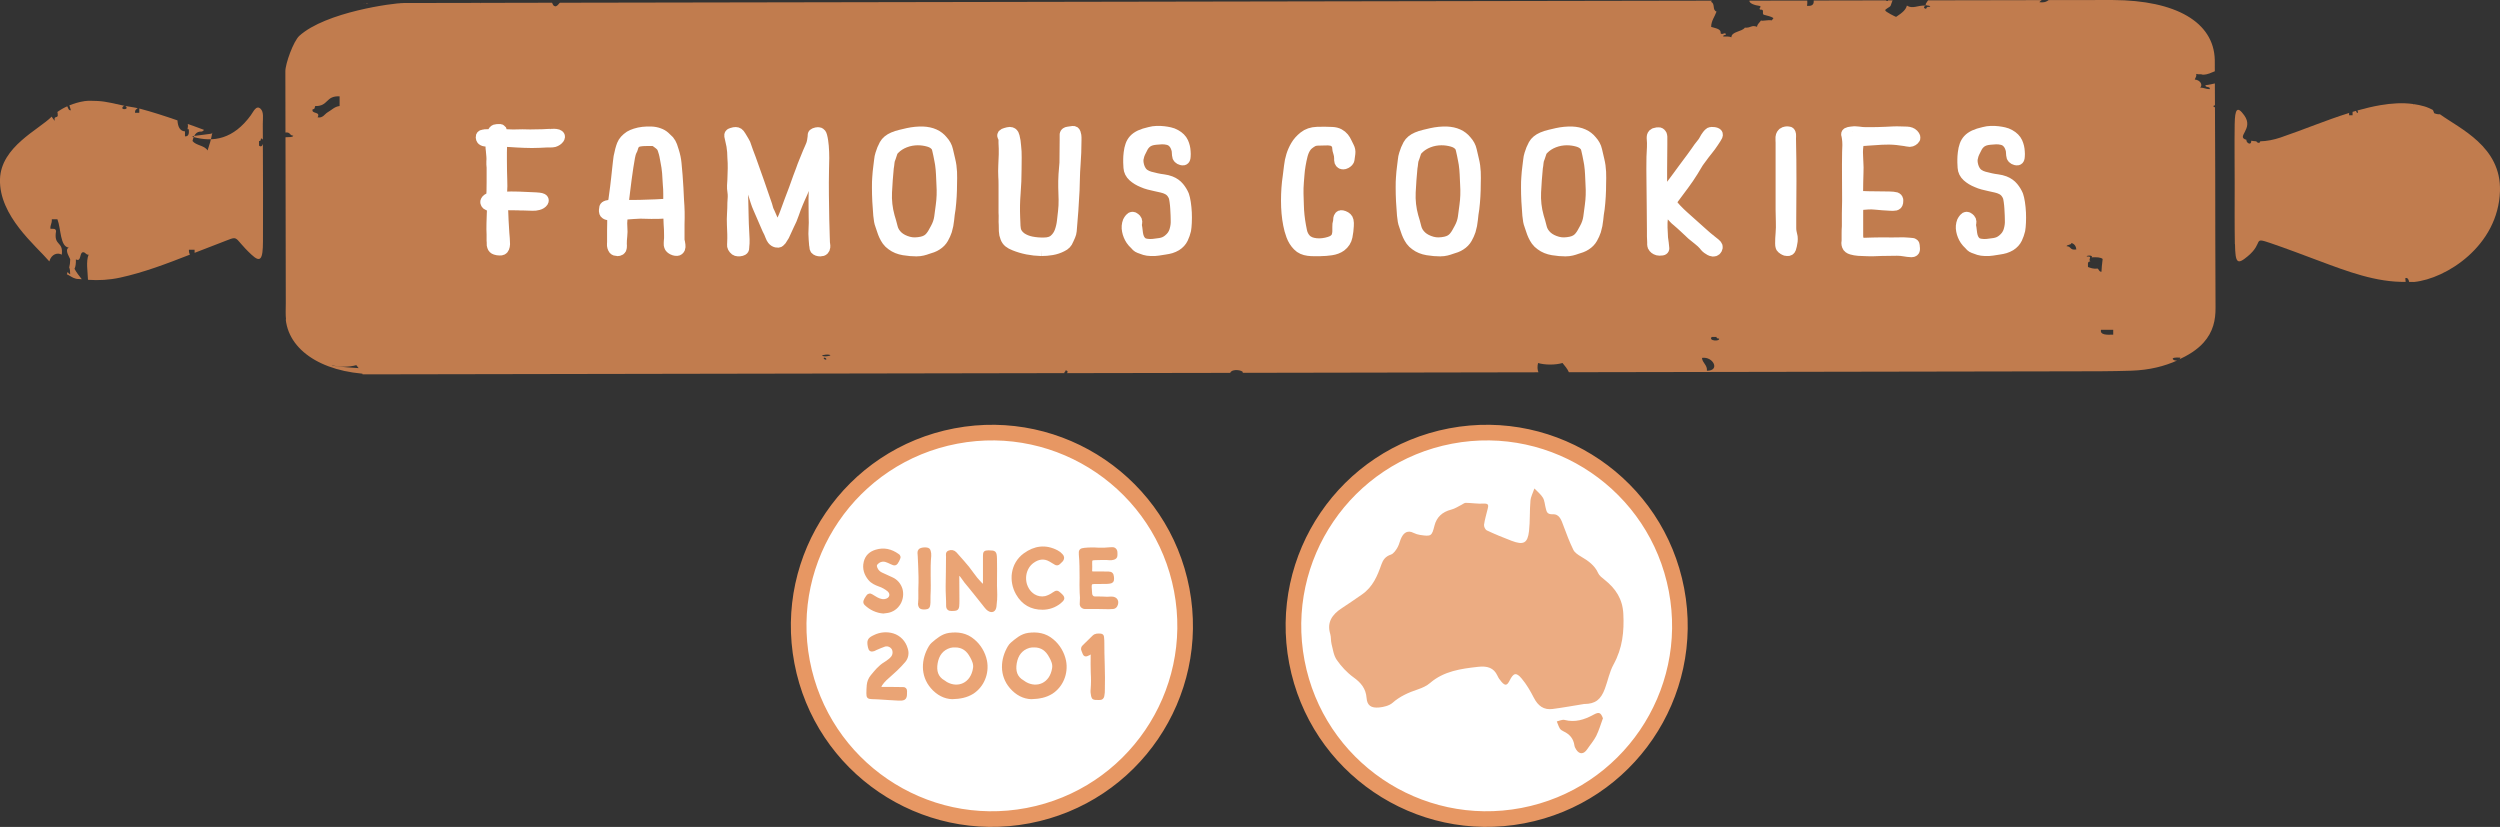 <?xml version="1.0" encoding="UTF-8"?><svg id="Layer_1" xmlns="http://www.w3.org/2000/svg" viewBox="0 0 701.04 231.88"><rect x="0" y="0" width="701.04" height="231.88" fill="#333333" stroke="none"/><defs><style>.cls-1{fill:#e58e55;}.cls-1,.cls-2,.cls-3{opacity:.8;}.cls-2{fill:#e79763;}.cls-4{stroke:#e79763;stroke-width:4.38px;}.cls-4,.cls-5,.cls-6{stroke-miterlimit:1;}.cls-4,.cls-6{fill:#fff;}.cls-5{fill:#e58d53;stroke:#e58d53;stroke-width:.78px;}.cls-6{stroke:#fff;stroke-width:3.51px;}</style></defs><path class="cls-1" d="M13.84,73.3c.54-2.07,2.37-2.58,3.48-1.88.5-3.93-2.34-2.28-1.6-6.62-.12-.9-.99-.55-1.59-.66-.05-1.19.48-1.4.39-2.65.53,0,1.06,0,1.58,0,1.05,2.67.71,7.67,3.19,7.94-1.34.63.4,3,.4,3.31,0,.81-.1,1.56-.28,2.27.24.43.24,1.2.28,1.93-.3-.15-.54-.37-.72-.67-.08.21-.13.44-.23.63.87.39,1.53,1,2.54,1.25.54.14,1.1.06,1.65.15-.7-.94-1.45-1.8-2.04-2.92.31-.59.42-1.5.39-2.65,1.57.85.96-1.93,1.98-1.99.71-.09.84.81,1.59.66-.79,1.94-.24,4.85-.18,7.06,2.99.22,6,.04,9.01-.61,6.62-1.44,13.1-3.91,19.58-6.45-.19-.35-.32-.76-.28-1.37.53,0,1.06,0,1.59,0,0,.29,0,.58,0,.87,2.31-.91,4.61-1.81,6.93-2.68,6.2-2.32,3.28-2.16,9.01,3.18,2.5,2.33,3.21,1.47,3.23-3.7.05-9.11.01-18.22-.03-27.33-.15.54-.5.92-1.07.47,0-.44,0-.88,0-1.32.45.12.5-.26.53-.66.27-.07.44.11.54.38,0-1.49-.01-2.97-.02-4.46,0-1.49.35-3.41-.65-4.3-1.22-1.08-1.96.84-2.74,1.89-4.83,6.59-10.39,7.68-16.29,5.99-1.12-.32,6.62-.73,5.51-1.12-.3,1.82-.79,3.41-1.31,4.95-.93-1.48-3.17-1.32-4.23-2.64.35-1.54.94-2.78,2.64-2.66.26-.08.43-.26.59-.47-.99-.37-1.98-.74-2.97-1.1-.53-.2-1.07-.36-1.6-.56.1.43.08.92-.06,1.48.11,0,.23,0,.34,0,.18,1.33-.1,2.08-1.05,1.99,0-.46,0-.93,0-1.39-1.38-.07-1.99-1.24-2.11-3.08-3.56-1.23-7.12-2.39-10.7-3.33,0,.4,0,.8,0,1.2-.4,0-.79,0-1.19,0-.05-.93.42-1,.76-1.28-1.15-.3-2.32-.39-3.48-.63,1.16.92-.79,1.16-.85.59-.04-.34.37-.63.64-.63-2.52-.51-5.01-1.24-7.57-1.36-1.2,0-2.41-.15-3.61.03-1.58.24-2.98.67-4.3,1.19.13.43.27.87.42,1.39-.66.08-.76-.63-1.02-1.12-1,.44-1.93.98-2.78,1.6.07.17.12.35.1.64.26,1.34-1.29.17-.79,1.85-.34-.31-.63-.72-.9-1.19C10.85,36.39.27,41.14,0,50.24c-.3,10.32,10.04,18.61,13.83,23.06Z"/><path class="cls-1" d="M626.73,68.46c.09,5.37.63,5.86,3.57,3.4,4.64-3.87,1.17-5.47,6.39-3.69,4.54,1.55,9.05,3.27,13.57,4.96,8.03,3,16.06,6.06,24.33,5.91-.03-.36-.11-.62-.09-1.08.64-.13.92.37,1.06,1.09.47-.02.92.06,1.39.02,9.02-.9,23.59-10.13,24.08-25.47.41-12.52-11.33-17.55-16.83-21.56-.56.09-1.39-.17-1.66-.33.09.05-.26-.75-.26-.75-.04-.04-.12-.13-.17-.19-.73-.35-1.46-.7-2.28-.94-.99-.29-1.97-.49-2.96-.63,0,.04,0,.09,0,.12-.08-.02-.12-.1-.17-.15-3.04-.42-6.06-.2-9.13.31-2.18.37-4.34.89-6.5,1.49.11.21.18.5.11.61-.19.29-.45-.17-.51-.5-.32.09-.64.19-.97.29,0,.32,0,.64,0,.96-.33,0-.65,0-.98,0v-.65c-6.44,2-12.8,4.7-19.22,6.88-1.95.66-3.85,1.02-5.7,1.07-.07.78-1.06.3-1.06,0-.49-.02-.97-.09-1.45-.17,0,1.6-1.55.46-1.35-.25-3.09-.86,2.18-2.99-.61-6.86-1.93-2.68-2.63-1.93-2.69,2.52-.08,5.59,0,11.19,0,16.79,0,5.6-.05,11.2.05,16.79Z"/><path class="cls-1" d="M80.13,89.59c1.02,9.49,11.91,15.68,26.63,15.35,5.11-.11,10.23.01,15.34,0,21.33-.04-29.29-1.5-29.05-2.54,1.99.58,4.87.58,6.86-.01.67.82,1.36,1.62,1.79,2.59,65.6-.12,131.21-.23,196.81-.35-.3-.17.35-.38.29-.79.68.09.71.58.36.79,1.56,0,3.12,0,4.69,0,13.71-.02,27.42-.05,41.13-.07.3-1,2.55-.96,3.44-.35.07.14.07.24.08.34,27.63-.05,55.27-.1,82.9-.15-.29-.7-.35-1.55-.11-2.6,1.99.58,4.87.58,6.86-.01.67.82,1.36,1.62,1.79,2.59,46.96-.08,93.92-.17,140.88-.25,5.63-.01,11.26.01,16.87-.18,5.08-.17,9.24-1.25,12.82-2.85-1.14.16-2.48-1.07.91-.81-.1.42-.4.57-.7.67,2.79-1.28,5.32-2.79,7.19-4.88,2.71-3.02,3.38-6.35,3.36-9.76-.07-12.82-.07-25.64-.09-38.46-.01-5.92-.07-11.84-.07-17.76-.53-.16-.66-.42,0-.59,0-2.04,0-4.08-.03-6.11-.83.18-1.62.39-2.6.48-.28.77,1.54.28,1.14,1.13-1.07-.03-1.58-.41-2.65-.45.82-.77-.04-2.15-1.52-2.25.12-.53.6-.85.38-1.58,1.19.25,1-.07,1.89.22,1.59-.04,2.3-.6,3.35-.96-.02-1.08.02-2.16-.01-3.24-.29-10.56-10.92-16.66-28.53-16.74-1.54,0-3.07,0-4.6,0-4.49,0-8.98.02-13.47.02-.5.41-1.11.76-2.61.58.19-.22.46-.38.68-.57-10.63.02-21.26.04-31.88.06-.19.35-.48.65-.63,1.03-.14.38.3.42.76.45.97.21.28.43-.27.35-.15.14-.41.3-.37.55-.9-.1-.73-.77-.07-.86,0,0-.04-.02-.04-.05-2.35-.15-3.62,1.05-5.31,0-.3,1.16-1.18,1.95-3.03,3.17-.27-.08-2.93-1.4-3.03-1.8-.12-.43,1.32-.88,1.51-1.36.3-.73.35-1.13.56-1.47-.45,0-.91,0-1.36,0,0,0,.09.1.05.12-.21.13-.45.02-.62-.12-6.74.01-13.48.02-20.22.04.1.92-.24,1.66-1.89,1.48.17-.68.09-1.02.09-1.47-5.41,0-10.81.02-16.22.03-.08.76,1.51,1.31,2.88,1.47.63.28-.16.5,0,.9.12.3.55.04.76.22.42.38-.13,1,.38,1.35.91.28,2.02.45,2.66.9.11.36-.36.39-.38.68-1.15-.21-2.95.33-3.03,0-.37.61-1.06,1.03-1.13,1.81-1.64-.61-1.59.36-3.41.23-.8,1.18-3.78,1.06-3.78,2.72-.45-.26-1.34-.25-2.27-.22-.21-.5.72-.32.76-.68-.37-.63-1.01.33-1.52-.23.22-1.26-1.43-1.4-2.65-1.8.02-1.71,1.01-2.86,1.51-4.29-1.27-.44-.31-2.22-1.52-2.71.09-.1.08-.26.19-.35-107.66.19-215.33.38-323,.58-.42.32-.56.82-1.18,1.02-.77-.08-.8-.61-1.03-1.02-6.68.01-13.37.02-20.05.04-.1,0-.01.12-.01.12-.12-.04-.12-.08-.12-.12-10.47.02-20.94.04-31.41.06-.14.04-.29.07-.42.12-.03-.07-.02-.05-.04-.12-10.33.02,26.85-.05,10.4-.02-2.81,0-21.77,2.5-29.2,9.19-1.67,1.51-3.94,7.82-3.93,9.96.01,5.72.02,11.44.03,17.16,1.5-.17,1.04.84,2.2.88-.12.51-1.31.39-2.19.45.03,15.51.06,31.01.08,46.52,0,1.53-.1,3.06.06,4.58ZM592.58,93.84c-1.96.09-3.75.06-3.43-1.35,1.14,0,2.29,0,3.43,0,0,.45,0,.9,0,1.35ZM586.53,72.16c1.37-.07,2.53-.02,3.09.45-.21,1.51-.26,2.47-.34,3.61-.71-.06-.69-.6-1.03-.9-1.34.13-1.99-.19-2.75-.45.06-.64-.3-1.55.68-1.58-.84-.59.89-1.48-1.03-1.35-.11-.4,1.92-.41,1.37.22ZM580.86,68.13c.92.3,1.28.96,1.38,1.81-1.87.33-1.39-.89-2.75-.9.17-.49,1.36-.31,1.37-.9ZM480,94.49c.46,0,.92,0,1.37,0-.13.38.27.43.69.45.27.88-3.12.67-2.06-.45ZM478.64,103.97c.18-1.62-1.27-2.17-1.38-3.61,3.1-.5,5.23,3.6,1.38,3.61ZM231.7,100.8c-.35.23-.88-.32-.69-.45.35-.23.88.32.69.45ZM231.01,99.9c-1.31-.17.44-.58,1.37-.45,1.31.17-.44.58-1.37.45ZM87.69,30.64c.67-.01.53-.55.68-.9,3.81.09,2.87-2.93,6.86-2.72,0,.9,0,1.8,0,2.71-1.44.18-2.1,1.04-3.43,1.81-.71.41-1.29,1.67-2.75,1.36.99-1.71-1.89-.86-1.37-2.26Z"/><path class="cls-6" d="M154.26,37.91c.13,0,.37,0,.7-.03.33-.02.65,0,.94.03.29.03.51.11.67.23.16.12.14.3-.03.54-.27.37-.67.65-1.21.82-.31.07-.64.1-.97.1h-1.04c-.71.03-1.41.07-2.08.1-.67.03-1.36.05-2.08.05-.76,0-1.48-.02-2.18-.05-.69-.03-1.4-.07-2.11-.1-.67-.03-1.35-.08-2.04-.13-.69-.05-1.37-.04-2.04.03-.27,0-.4.11-.4.33v.54c.04.27.06.65.03,1.15-.02.49-.03.88-.03,1.15v2.29c0,.95.01,1.92.03,2.91.02.99.04,1.89.07,2.7.02.82.03,1.36.03,1.63,0,.14-.01.37-.03.69-.02.32-.03.66-.03,1.02v.97c0,.29.02.45.07.48.09.1.21.15.37.15h.37c1.38-.07,2.76-.08,4.12-.03,1.36.05,2.73.11,4.12.18.13,0,.36,0,.67.03.31.02.64.04.97.08.33.03.6.1.8.2.2.1.23.25.1.46-.22.34-.61.59-1.17.74-.56.15-1.06.21-1.51.18-.31,0-.61,0-.9-.03-.29-.02-.59-.03-.9-.03-.36-.03-.71-.04-1.07-.03-.36.02-.71,0-1.07-.03-.67,0-1.34,0-2.01-.03-.67-.02-1.34,0-2.01.08-.13,0-.28,0-.44.03-.16.02-.26.09-.3.23-.09.17-.11.34-.07.51.04.17.07.34.07.51.09.58.13,1.15.13,1.71s.02,1.13.07,1.71l.2,3.37c.04.51.09,1.03.13,1.56.04.53.07,1.05.07,1.56,0,.27-.07.59-.2.94s-.45.52-.94.48c-.36,0-.73-.06-1.1-.18-.38-.12-.61-.35-.7-.69-.09-.24-.12-.48-.1-.74.02-.26.01-.5-.03-.74v-1.78c-.05-.92-.06-1.95-.03-3.11.02-1.16.06-2.19.1-3.11,0-.31-.01-.48-.03-.54-.02-.05.01-.23.1-.54,0-.17-.02-.35-.07-.54-.04-.19-.18-.33-.4-.43-.22-.1-.49-.17-.8-.2-.31-.03-.51-.19-.6-.46-.09-.17-.06-.35.1-.54.16-.19.35-.33.57-.43.27-.1.48-.18.64-.23.16-.05.26-.21.3-.48.04-.27.08-.8.1-1.58.02-.78.03-1.62.03-2.52v-4.1c-.05-.41-.07-.67-.07-.79s0-.16,0-.13v-.77c.04-.48.04-.95,0-1.43-.04-.48-.09-.95-.13-1.43-.04-.2-.08-.51-.1-.92-.02-.41-.01-.73.03-.97,0-.27-.03-.48-.1-.64-.07-.15-.28-.28-.64-.38-.22-.07-.48-.11-.77-.13-.29-.02-.55-.06-.77-.13-.22-.07-.37-.2-.44-.41-.07-.2-.08-.39-.03-.56.04-.1.17-.16.37-.18.2-.02.37-.04.5-.08.27-.03.55-.04.84-.03.29.02.57,0,.84-.08.31-.07.5-.17.57-.31.07-.14.12-.27.17-.41.04-.14.11-.26.2-.38.09-.12.31-.2.67-.23.09,0,.27,0,.54-.03.27-.02.42,0,.47.08.09.17.12.37.1.61-.02.24-.01.44.03.61,0,.14.18.2.54.18.36-.02.6-.03.74-.03.89.03,1.56.06,2.01.08.45.02.98,0,1.61-.03.76-.03,1.51-.03,2.24,0,.74.03,1.46.03,2.18,0,1.52,0,3.01-.05,4.49-.15Z"/><path class="cls-6" d="M173.07,70.04c-.36,0-.6-.09-.74-.25-.13-.17-.23-.37-.3-.61-.07-.24-.09-.48-.07-.71.02-.24.03-.44.03-.61v-3.31c0-.58.01-1.16.03-1.73.02-.58.01-1.16-.03-1.73-.04-.17-.1-.35-.17-.54-.07-.19-.21-.35-.44-.48-.22-.1-.46-.14-.7-.1-.25.03-.46-.02-.64-.15-.22-.14-.33-.3-.33-.48v-.54c0-.17.02-.34.07-.51.04-.17.2-.29.47-.36.22-.07.5-.1.84-.1s.59-.08.77-.25c.18-.17.28-.38.3-.64.02-.25.08-.47.17-.64.04-.34.11-.84.2-1.5.09-.66.19-1.41.3-2.24.11-.83.21-1.69.3-2.58.09-.88.18-1.72.27-2.5.09-.78.17-1.48.23-2.09s.12-1.05.17-1.33c.27-1.39.57-2.52.9-3.37.33-.85,1.02-1.61,2.04-2.29.4-.24.91-.46,1.54-.66.62-.2,1.31-.35,2.04-.43.74-.08,1.5-.11,2.28-.08.78.03,1.48.17,2.11.41.58.2,1.08.49,1.51.87.42.37.81.75,1.17,1.12.36.44.62.91.8,1.4.18.49.33.98.47,1.45.36,1.12.59,2.24.7,3.37.11,1.12.21,2.24.3,3.37.09,1.12.17,2.28.23,3.47.07,1.19.12,2.35.17,3.47.09,1.09.14,2.18.17,3.26.02,1.09.01,2.26-.03,3.52v4.21c0,.26.04.52.13.79.04.27.09.55.13.84.04.29.02.55-.07.79-.13.27-.31.42-.54.43-.22.02-.47-.02-.74-.1-.27-.08-.51-.21-.74-.38-.22-.17-.36-.34-.4-.51-.09-.24-.12-.48-.1-.71.02-.24.03-.48.03-.71.04-.27.07-.54.07-.82v-.82c0-.54-.01-1.09-.03-1.63-.02-.54-.06-1.09-.1-1.63,0-.27-.01-.54-.03-.82-.02-.27-.03-.54-.03-.82v-.82c0-.07.01-.19.03-.36.02-.17-.01-.29-.1-.36-.09-.03-.2-.04-.33-.03-.13.02-.25.03-.33.03-.22.03-.41.05-.57.05h-.57c-.4.03-.76.05-1.07.05h-1.07c-.71.03-1.42.03-2.11,0-.69-.03-1.4-.05-2.11-.05-.63.03-1.27.07-1.94.1-.67.03-1.32.08-1.94.15-.58.07-.96.24-1.14.51-.18.27-.29.63-.33,1.07-.09.82-.1,1.62-.03,2.42.07.8.06,1.59-.03,2.37-.05.37-.08.74-.1,1.1-.02.36-.03.72-.03,1.1.04.27.04.62,0,1.05-.04.43-.36.64-.94.64ZM183.12,39.18h-1.17c-.47,0-.94,0-1.41.03-.47.02-.92.07-1.34.15-.42.09-.75.21-.97.38-.49.37-.8.82-.94,1.33-.13.51-.29.92-.47,1.22-.18.34-.35.92-.5,1.73-.16.82-.31,1.75-.47,2.81-.16,1.05-.31,2.16-.47,3.31-.16,1.16-.29,2.22-.4,3.19-.11.97-.21,1.79-.3,2.45-.09.66-.13,1.05-.13,1.15s-.03.22-.1.36c-.07.14-.08.26-.03.36.04.1.18.15.4.15h.47c1.38.03,2.77.03,4.15,0l4.49-.15c.62-.03,1.22-.07,1.77-.1.56-.03,1.15-.05,1.77-.05.22-.03.32-.11.3-.23-.02-.12-.03-.26-.03-.43v-2.5c0-.54-.01-.99-.03-1.35-.02-.36-.06-.81-.1-1.35-.04-1.09-.11-2.17-.2-3.24-.09-1.07-.25-2.13-.47-3.19-.09-.54-.19-1.09-.3-1.63-.11-.54-.26-1.07-.44-1.58-.13-.48-.32-.87-.57-1.17-.25-.31-.68-.68-1.31-1.12-.13-.1-.31-.21-.54-.33-.22-.12-.45-.18-.67-.18Z"/><path class="cls-6" d="M230.06,70.14c-.58,0-.98-.14-1.21-.41-.09-.14-.13-.3-.13-.48s-.02-.35-.07-.48l-.13-1.63c-.09-1.05-.1-2.09-.03-3.11s.08-2.06.03-3.11c0-1.12-.01-2.25-.03-3.39-.02-1.14-.01-2.29.03-3.44,0-.58.01-1.16.03-1.73.02-.58.06-1.16.1-1.73.04-.51.09-1.03.13-1.56.04-.53.02-1.05-.07-1.56,0-.1.01-.29.03-.56.02-.27.03-.56.03-.87s-.02-.59-.07-.84c-.04-.25-.13-.42-.27-.48-.04-.03-.13.06-.27.28-.13.22-.29.5-.47.84-.18.34-.36.72-.54,1.15-.18.43-.33.84-.47,1.25-.09.14-.18.36-.27.66-.09.31-.2.65-.33,1.02-.13.37-.26.74-.37,1.1-.11.36-.19.64-.23.84-.13.37-.27.76-.4,1.17-.13.41-.29.8-.47,1.17-.18.41-.36.81-.54,1.2-.18.39-.36.81-.54,1.25-.45,1.05-.85,2.12-1.21,3.19-.36,1.07-.8,2.12-1.34,3.14l-1.34,2.91-.8,1.27c-.13.17-.27.31-.4.41-.13.1-.36.12-.67.05-.4-.1-.71-.31-.94-.61-.22-.31-.38-.59-.47-.87-.13-.34-.27-.67-.4-.99-.13-.32-.29-.64-.47-.94-.4-.99-.83-1.96-1.27-2.93-.45-.97-.87-1.95-1.27-2.93-.31-.68-.58-1.38-.8-2.09-.22-.71-.45-1.43-.67-2.14-.31-.88-.6-1.78-.87-2.68-.27-.9-.58-1.81-.94-2.73-.05-.1-.15-.38-.3-.84-.16-.46-.31-.93-.47-1.43-.16-.49-.32-.93-.5-1.3-.18-.37-.29-.53-.33-.46-.09.07-.15.35-.17.84-.02.49-.02,1.03,0,1.61.02.58.04,1.12.07,1.63.02.51.03.82.03.92,0,.2-.01.41-.03.61-.02.2-.03.41-.03.61,0,.88.01,1.76.03,2.63.02.87.06,1.74.1,2.63.04,1.5.08,2.98.1,4.44.02,1.46.08,2.94.17,4.44.04.68.08,1.37.1,2.06.02.7-.01,1.4-.1,2.12v.33c0,.15-.07.26-.2.33-.18.1-.42.17-.74.2-.31.03-.58.02-.8-.05-.22-.07-.4-.2-.54-.38-.13-.19-.25-.35-.33-.48-.09-.17-.12-.36-.1-.56.02-.2.03-.39.03-.56.04-.85.06-1.69.03-2.52-.02-.83-.06-1.69-.1-2.58-.05-1.02-.03-2.04.03-3.06s.1-2.02.1-3.01c.04-.58.08-1.13.1-1.66.02-.53-.01-1.06-.1-1.61-.09-.54-.12-1.08-.1-1.61.02-.53.06-1.05.1-1.56.04-1.09.08-2.15.1-3.19.02-1.04-.01-2.08-.1-3.14,0-.58-.02-1.13-.07-1.66-.04-.53-.11-1.08-.2-1.66-.09-.48-.19-.94-.3-1.38-.11-.44-.21-.9-.3-1.38-.04-.24.07-.39.33-.46.27-.07.51-.14.74-.2.54-.1.94.02,1.21.36.18.27.35.52.5.74.16.22.3.47.44.74.09.17.2.36.33.56.13.2.24.41.33.61.22.71.47,1.42.74,2.12.27.7.54,1.4.8,2.12.8,2.18,1.57,4.34,2.31,6.5.74,2.16,1.48,4.33,2.24,6.5.09.37.19.73.3,1.07.11.34.26.68.44,1.02l1.27,2.91c.04.1.11.25.2.43.09.19.19.38.3.59.11.2.23.39.37.56.13.17.29.27.47.31l.27-.51c.09-.14.16-.27.2-.41.04-.14.09-.24.13-.31.67-1.12,1.22-2.28,1.64-3.47.42-1.19.86-2.38,1.31-3.57.4-1.09.8-2.15,1.21-3.19.4-1.04.78-2.1,1.14-3.19.31-.75.59-1.49.84-2.22.25-.73.52-1.47.84-2.22l1.14-2.8c.13-.34.28-.67.44-.99.16-.32.3-.67.44-1.05.13-.37.23-.77.3-1.17.07-.41.12-.82.17-1.22v-.36c0-.07.02-.11.07-.13.04-.02.11-.06.2-.13.36-.14.65-.2.87-.2.27,0,.46.08.57.23.11.15.19.31.23.48.13.48.23.96.3,1.45.07.49.12.98.17,1.45.09,1.09.13,2.19.13,3.31s-.02,2.24-.07,3.37c-.04,2.31-.06,4.62-.03,6.91.02,2.29.06,4.6.1,6.91l.13,4.64c0,.27.01.56.03.87.02.31.03.61.03.92,0,.17.02.38.07.64.04.25.06.49.03.71-.02.22-.11.42-.27.59-.16.17-.41.25-.77.25Z"/><path class="cls-6" d="M257.11,70.14c-1.16,0-2.38-.1-3.65-.31s-2.35-.65-3.25-1.33c-.49-.34-.89-.73-1.21-1.17-.31-.44-.58-.9-.8-1.38-.22-.48-.41-.97-.57-1.48-.16-.51-.32-1-.5-1.48-.22-.54-.39-1.43-.5-2.65-.11-1.22-.2-2.52-.27-3.88-.07-1.36-.1-2.65-.1-3.88s.02-2.09.07-2.6c.04-.58.09-1.15.13-1.71.04-.56.11-1.13.2-1.71.09-.54.16-1.09.2-1.63.04-.54.16-1.09.33-1.63.27-.92.62-1.78,1.07-2.6.45-.82,1.23-1.46,2.34-1.94.62-.27,1.28-.48,1.98-.64.69-.15,1.37-.31,2.04-.48,1.43-.31,2.81-.44,4.15-.41,2.37.1,4.15.9,5.36,2.4.71.78,1.17,1.63,1.37,2.55.2.92.41,1.84.64,2.75.27,1.09.42,2.19.47,3.31.04,1.12.04,2.23,0,3.31,0,2.35-.13,4.66-.4,6.94-.18,1.02-.31,2.04-.4,3.06-.09,1.02-.29,2.04-.6,3.06-.22.68-.54,1.38-.94,2.09s-.98,1.31-1.74,1.79c-.36.24-.75.43-1.17.59-.42.15-.86.3-1.31.43-.45.17-.92.31-1.41.43-.49.12-1,.18-1.54.18ZM257.45,38.98c-1.34,0-2.6.23-3.78.69-1.18.46-2.18,1.1-2.98,1.91-.4.37-.66.77-.77,1.17-.11.41-.26.85-.44,1.33-.22.48-.36.97-.4,1.48-.04.51-.11,1-.2,1.48-.22,2.28-.39,4.57-.5,6.88-.11,2.31.14,4.61.77,6.88.31.99.59,1.99.84,3.01.24,1.02.79,1.92,1.64,2.7.8.71,1.83,1.24,3.08,1.58.62.17,1.26.25,1.91.23.65-.02,1.28-.09,1.91-.23,1.12-.24,1.99-.75,2.61-1.53.31-.37.58-.77.8-1.17.22-.41.45-.82.67-1.22.58-1.05.95-2.12,1.1-3.21.16-1.09.3-2.19.44-3.31.27-1.94.33-3.89.2-5.86-.04-.99-.09-1.95-.13-2.91-.04-.95-.13-1.92-.27-2.91-.05-.24-.11-.6-.2-1.1-.09-.49-.19-1-.3-1.53-.11-.53-.22-1.02-.33-1.48-.11-.46-.23-.77-.37-.94-.49-.71-1.25-1.21-2.28-1.5-1.03-.29-2.03-.43-3.01-.43Z"/><path class="cls-6" d="M292,70.04c-2.68-.07-5.16-.56-7.43-1.48-.63-.24-1.13-.51-1.51-.82-.38-.31-.66-.71-.84-1.22-.22-.54-.35-1.12-.37-1.73-.02-.61-.03-1.19-.03-1.73-.04-.58-.06-1.16-.03-1.73.02-.58.01-1.16-.03-1.73v-7.73c0-1-.02-1.79-.07-2.37-.05-1.02-.05-2.04,0-3.06.04-1.02.09-2.06.13-3.11v-1.61c0-.53-.02-1.06-.07-1.61v-.82c0-.27-.04-.54-.13-.82-.04-.07-.1-.16-.17-.28-.07-.12-.08-.21-.03-.28.13-.14.33-.24.6-.31.22-.07.47-.14.74-.2.27-.07.51-.07.74,0,.22.07.38.2.47.38.09.19.16.37.2.54.22.88.36,1.73.4,2.55.13,1.09.19,2.19.17,3.31-.02,1.12-.03,2.23-.03,3.31,0,2.24-.09,4.48-.27,6.71-.18,2.23-.22,4.46-.13,6.71.04.51.07,1.06.07,1.66s.04,1.15.13,1.66c.13.99.69,1.85,1.67,2.6.89.61,1.92,1.03,3.08,1.25,1.16.22,2.32.31,3.48.28,1.34,0,2.38-.33,3.11-.99.74-.66,1.27-1.46,1.61-2.4.33-.93.56-1.91.67-2.93.11-1.02.21-1.9.3-2.65.13-1.12.19-2.26.17-3.42-.02-1.16-.06-2.31-.1-3.47v-1.76c0-.59.02-1.18.07-1.76l.27-3.31c0-1.09.01-2.17.03-3.24.02-1.07.03-2.15.03-3.24v-1.48c.04-.24.25-.38.6-.43.36-.05.65-.09.87-.13.31-.07.56-.08.74-.05.09.07.16.16.2.28.04.12.07.21.07.28.09.27.13.55.13.84v.89c0,1.16-.02,2.3-.07,3.44-.04,1.14-.11,2.3-.2,3.49-.09,1.19-.15,2.36-.17,3.52-.02,1.16-.06,2.33-.1,3.52-.04.95-.1,1.9-.17,2.83-.07.94-.12,1.88-.17,2.83-.09.92-.17,1.87-.23,2.86-.07.99-.15,1.94-.23,2.86-.04.44-.16.86-.33,1.25-.18.39-.36.79-.54,1.2-.27.75-.8,1.31-1.61,1.68-.85.44-1.76.75-2.75.92-.98.17-1.97.25-2.95.25Z"/><path class="cls-6" d="M331.71,54.84c.18.51.33,1.2.47,2.07.13.87.22,1.78.27,2.73.04.95.04,1.87,0,2.75-.04.88-.11,1.58-.2,2.09-.18.78-.45,1.55-.8,2.29-.36.75-.94,1.38-1.74,1.89-.45.27-.93.48-1.44.64-.51.15-1.04.26-1.57.33-.67.1-1.33.2-1.98.31-.65.1-1.31.14-1.98.1-.71-.03-1.26-.11-1.64-.23-.38-.12-.88-.3-1.51-.54-.27-.1-.49-.24-.67-.41-.18-.17-.33-.34-.47-.51-.22-.2-.42-.41-.6-.61-.18-.2-.33-.41-.47-.61-.49-.75-.83-1.56-1-2.45-.18-.88-.11-1.72.2-2.5.09-.2.27-.47.54-.79.27-.32.58-.33.94-.03.22.17.37.34.44.51.07.17.08.39.03.66-.09.27-.11.53-.07.77.04.24.09.49.13.76.04.44.1.91.17,1.4.07.49.19.96.37,1.4.18.44.45.83.8,1.17.36.34.87.56,1.54.66.62.1,1.26.12,1.91.05.65-.07,1.28-.15,1.91-.25.98-.14,1.83-.51,2.54-1.12.89-.71,1.5-1.58,1.81-2.6.31-1.02.45-2.01.4-2.96,0-.27-.01-.73-.03-1.38-.02-.65-.06-1.32-.1-2.01-.04-.7-.11-1.36-.2-1.99-.09-.63-.18-1.08-.27-1.35-.18-.44-.41-.85-.7-1.22-.29-.37-.68-.7-1.17-.97-.54-.27-1.1-.48-1.71-.61-.6-.14-1.22-.27-1.84-.41-.63-.14-1.23-.28-1.81-.43-.58-.15-1.14-.35-1.67-.59-1.03-.41-1.9-.94-2.61-1.58-.71-.65-1.09-1.41-1.14-2.29-.04-.58-.07-1.05-.07-1.4v-.92c0-.25.01-.52.03-.79.02-.27.06-.61.1-1.02.09-.75.23-1.41.44-1.99.2-.58.5-1.09.9-1.53.4-.44.95-.82,1.64-1.15.69-.32,1.57-.6,2.65-.84.62-.17,1.26-.26,1.91-.28.65-.02,1.28,0,1.91.08.58.07,1.14.16,1.67.28.54.12,1.05.31,1.54.59.98.54,1.65,1.22,2.01,2.01.36.8.56,1.64.6,2.52.04.44.04.88,0,1.33,0,.17-.03.36-.1.56s-.28.25-.64.15c-.63-.17-.95-.51-.97-1.02-.02-.51-.06-.97-.1-1.38-.09-.44-.23-.88-.44-1.33-.2-.44-.48-.83-.84-1.17-.4-.37-.88-.63-1.44-.77-.56-.14-1.15-.2-1.77-.2-.58.03-1.16.08-1.74.13-.58.05-1.12.16-1.61.33-.54.2-.98.48-1.34.82-.36.34-.65.71-.87,1.12-.27.51-.53,1.02-.77,1.53-.25.51-.41,1.04-.5,1.58-.09.27-.12.62-.1,1.05.02.43.1.88.23,1.35.13.48.33.94.6,1.38.27.44.6.8,1,1.07.49.34,1.05.6,1.67.77.62.17,1.25.32,1.88.46.62.14,1.27.25,1.94.33.67.08,1.32.25,1.94.48.94.37,1.68.9,2.24,1.58.56.68.99,1.39,1.31,2.14Z"/><path class="cls-6" d="M370.28,70.09h-1.74c-.58,0-1.14-.03-1.67-.1-.54-.07-1.04-.2-1.51-.41s-.88-.49-1.24-.87c-.76-.78-1.33-1.69-1.71-2.73-.38-1.04-.66-2.05-.84-3.03-.4-2.04-.6-4.27-.6-6.68s.16-4.64.47-6.68c.13-.99.26-1.98.37-2.98.11-1,.31-1.97.6-2.91.29-.94.69-1.84,1.21-2.73.51-.88,1.24-1.7,2.18-2.45.94-.75,2.11-1.15,3.52-1.2,1.41-.05,2.8-.04,4.19.03.76.03,1.38.19,1.88.46.49.27.89.6,1.21.99.31.39.57.82.77,1.27.2.46.41.89.64,1.3.27.51.37,1.05.3,1.63s-.15,1.14-.23,1.68c0,.14-.08.29-.23.46-.16.17-.35.31-.57.43-.22.12-.45.18-.67.18s-.4-.08-.54-.25c-.13-.17-.2-.35-.2-.54v-.54c0-.61-.09-1.17-.27-1.68-.18-.48-.28-.98-.3-1.5-.02-.53-.23-.99-.64-1.4-.36-.37-.79-.61-1.31-.71-.51-.1-1.08-.14-1.71-.1-.67.03-1.34.05-2.01.05s-1.25.14-1.74.41c-.45.27-.84.54-1.17.82-.33.27-.61.6-.84.97-.4.61-.71,1.36-.94,2.24-.22.88-.41,1.79-.57,2.73-.16.94-.27,1.84-.33,2.7-.07.87-.12,1.57-.17,2.12-.09,1.09-.12,2.18-.1,3.26.02,1.09.06,2.18.1,3.26.04,1.9.25,3.82.6,5.76.09.44.18.9.27,1.38.09.48.23.93.44,1.35.2.43.47.82.8,1.17.33.36.77.65,1.31.89.49.2,1.07.34,1.74.41.67.07,1.33.06,1.98-.03.65-.08,1.27-.22,1.88-.41.6-.19,1.08-.43,1.44-.74.4-.34.67-.71.8-1.12.13-.41.21-.84.23-1.3.02-.46.02-.92,0-1.38-.02-.46.03-.91.17-1.35.04-.17.07-.36.07-.59s.03-.42.1-.59c.07-.17.17-.28.3-.33.13-.05.38,0,.74.13.62.24.98.59,1.07,1.05.09.46.11.93.07,1.4-.04.99-.17,1.99-.37,3.01-.2,1.02-.75,1.87-1.64,2.55-.71.51-1.58.84-2.61.99-1.03.15-2.01.23-2.95.23Z"/><path class="cls-6" d="M403.97,70.14c-1.16,0-2.38-.1-3.65-.31s-2.35-.65-3.25-1.33c-.49-.34-.89-.73-1.21-1.17-.31-.44-.58-.9-.8-1.38-.22-.48-.41-.97-.57-1.48-.16-.51-.32-1-.5-1.48-.22-.54-.39-1.43-.5-2.65-.11-1.22-.2-2.52-.27-3.88-.07-1.36-.1-2.65-.1-3.88s.02-2.09.07-2.6c.04-.58.09-1.15.13-1.71.04-.56.11-1.13.2-1.71.09-.54.16-1.09.2-1.63.04-.54.16-1.09.33-1.63.27-.92.62-1.78,1.07-2.6.45-.82,1.23-1.46,2.34-1.94.62-.27,1.28-.48,1.98-.64.69-.15,1.37-.31,2.04-.48,1.43-.31,2.81-.44,4.15-.41,2.37.1,4.15.9,5.36,2.4.71.78,1.17,1.63,1.37,2.55.2.92.41,1.84.64,2.75.27,1.09.42,2.19.47,3.31.04,1.12.04,2.23,0,3.31,0,2.35-.13,4.66-.4,6.94-.18,1.02-.31,2.04-.4,3.06-.09,1.02-.29,2.04-.6,3.06-.22.68-.54,1.38-.94,2.09s-.98,1.31-1.74,1.79c-.36.24-.75.43-1.17.59-.42.15-.86.3-1.31.43-.45.17-.92.31-1.41.43-.49.12-1,.18-1.54.18ZM404.3,38.98c-1.34,0-2.6.23-3.78.69-1.18.46-2.18,1.1-2.98,1.91-.4.37-.66.77-.77,1.17-.11.41-.26.85-.44,1.33-.22.48-.36.97-.4,1.48-.04.51-.11,1-.2,1.48-.22,2.28-.39,4.57-.5,6.88-.11,2.31.14,4.61.77,6.88.31.99.59,1.99.84,3.01.24,1.02.79,1.92,1.64,2.7.8.71,1.83,1.24,3.08,1.58.62.17,1.26.25,1.91.23.65-.02,1.28-.09,1.91-.23,1.12-.24,1.99-.75,2.61-1.53.31-.37.58-.77.8-1.17.22-.41.45-.82.67-1.22.58-1.05.95-2.12,1.1-3.21.16-1.09.3-2.19.44-3.31.27-1.94.33-3.89.2-5.86-.04-.99-.09-1.95-.13-2.91-.04-.95-.13-1.92-.27-2.91-.05-.24-.11-.6-.2-1.1-.09-.49-.19-1-.3-1.53-.11-.53-.22-1.02-.33-1.48-.11-.46-.23-.77-.37-.94-.49-.71-1.25-1.21-2.28-1.5-1.03-.29-2.03-.43-3.01-.43Z"/><path class="cls-6" d="M439.12,70.14c-1.16,0-2.38-.1-3.65-.31s-2.35-.65-3.25-1.33c-.49-.34-.89-.73-1.21-1.17-.31-.44-.58-.9-.8-1.38-.22-.48-.41-.97-.57-1.48-.16-.51-.32-1-.5-1.48-.22-.54-.39-1.43-.5-2.65-.11-1.22-.2-2.52-.27-3.88-.07-1.36-.1-2.65-.1-3.88s.02-2.09.07-2.6c.04-.58.09-1.15.13-1.71.04-.56.11-1.13.2-1.71.09-.54.16-1.09.2-1.63.04-.54.16-1.09.33-1.63.27-.92.62-1.78,1.07-2.6.45-.82,1.23-1.46,2.34-1.94.62-.27,1.28-.48,1.98-.64.69-.15,1.37-.31,2.04-.48,1.43-.31,2.81-.44,4.15-.41,2.37.1,4.15.9,5.36,2.4.71.78,1.17,1.63,1.37,2.55.2.92.41,1.84.64,2.75.27,1.09.42,2.19.47,3.31.04,1.12.04,2.23,0,3.31,0,2.35-.13,4.66-.4,6.94-.18,1.02-.31,2.04-.4,3.06-.09,1.02-.29,2.04-.6,3.06-.22.68-.54,1.38-.94,2.09s-.98,1.31-1.74,1.79c-.36.24-.75.43-1.17.59-.42.15-.86.3-1.31.43-.45.17-.92.31-1.41.43-.49.12-1,.18-1.54.18ZM439.46,38.98c-1.34,0-2.6.23-3.78.69-1.18.46-2.18,1.1-2.98,1.91-.4.37-.66.77-.77,1.17-.11.41-.26.85-.44,1.33-.22.48-.36.97-.4,1.48-.04.51-.11,1-.2,1.48-.22,2.28-.39,4.57-.5,6.88-.11,2.31.14,4.61.77,6.88.31.99.59,1.99.84,3.01.24,1.02.79,1.92,1.64,2.7.8.71,1.83,1.24,3.08,1.58.62.17,1.26.25,1.91.23.65-.02,1.28-.09,1.91-.23,1.12-.24,1.99-.75,2.61-1.53.31-.37.58-.77.8-1.17.22-.41.45-.82.67-1.22.58-1.05.95-2.12,1.1-3.21.16-1.09.3-2.19.44-3.31.27-1.94.33-3.89.2-5.86-.04-.99-.09-1.95-.13-2.91-.04-.95-.13-1.92-.27-2.91-.05-.24-.11-.6-.2-1.1-.09-.49-.19-1-.3-1.53-.11-.53-.22-1.02-.33-1.48-.11-.46-.23-.77-.37-.94-.49-.71-1.25-1.21-2.28-1.5-1.03-.29-2.03-.43-3.01-.43Z"/><path class="cls-6" d="M468.99,55.55c-.09.17-.19.43-.3.77-.11.34-.17.6-.17.77,0,.1.13.31.4.64.27.32.58.68.94,1.07.36.39.74.77,1.14,1.15.4.37.71.66.94.87l5.02,4.49c.49.44.98.88,1.47,1.3.49.43,1,.84,1.54,1.25.18.14.44.34.77.61.33.27.52.49.57.66.04.17.01.37-.1.59-.11.22-.28.36-.5.43-.22.07-.47.05-.74-.05-.27-.1-.49-.22-.67-.36-.49-.27-.92-.66-1.27-1.17-.4-.48-.95-.99-1.64-1.53-.69-.54-1.28-1.02-1.77-1.43-.8-.75-1.52-1.42-2.14-2.01-.63-.59-1.36-1.25-2.21-1.96-.22-.17-.46-.39-.7-.66-.25-.27-.5-.55-.77-.84-.27-.29-.53-.56-.77-.82-.25-.25-.48-.45-.7-.59-.22-.17-.37-.28-.44-.33-.07-.05-.21,0-.44.18-.09.07-.17.27-.23.61-.07.34-.12.71-.17,1.12-.04.41-.09.82-.13,1.22-.04.41-.07.71-.07.92v1.38c0,.44.02.9.07,1.38,0,.51.02,1.01.07,1.5.04.49.11.98.2,1.45l.13,1.27c.09.27.01.43-.23.46-.25.03-.5.05-.77.05s-.54-.07-.8-.2c-.27-.14-.47-.29-.6-.46-.18-.2-.27-.42-.27-.66v-.71c-.04-.58-.07-1.13-.07-1.66v-1.61c0-1.19-.01-2.35-.03-3.49-.02-1.14-.03-2.3-.03-3.49,0-2.28-.02-4.56-.07-6.83-.04-2.28-.04-4.56,0-6.83.04-.88.09-1.77.13-2.65.04-.88.02-1.77-.07-2.65,0-.24.02-.44.07-.61.04-.17.2-.32.47-.46.22-.07.48-.13.77-.18.29-.05.52,0,.7.18.18.17.27.39.27.66v2.19c0,1.16-.01,2.31-.03,3.47-.02,1.16-.03,2.31-.03,3.47v5.92c0,.2.01.42.03.64.02.22.08.43.17.64.13.24.2.37.2.41s.16,0,.47-.1c.09-.03.31-.29.67-.77.36-.48.8-1.06,1.34-1.76.54-.7,1.1-1.46,1.71-2.29.6-.83,1.18-1.62,1.74-2.37.56-.75,1.04-1.39,1.44-1.94.4-.54.67-.9.8-1.07.18-.24.4-.54.67-.92.27-.37.55-.76.84-1.17.29-.41.56-.79.8-1.15.25-.36.48-.65.7-.89.36-.41.65-.83.87-1.27.22-.44.49-.87.8-1.27.27-.34.48-.55.64-.64.16-.08.5-.09,1.04-.03.22.03.41.09.57.18.16.09.19.23.1.43-.04.1-.17.31-.37.64-.2.32-.44.68-.7,1.07-.27.39-.54.77-.8,1.15-.27.37-.49.66-.67.87-.4.48-.78.96-1.14,1.45-.36.49-.71.98-1.07,1.45-.4.51-.76,1.05-1.07,1.61-.31.56-.65,1.11-1,1.66-.8,1.29-1.63,2.51-2.48,3.65-.85,1.14-1.85,2.49-3.01,4.05Z"/><path class="cls-6" d="M502.34,66.47c.04.37.04.76,0,1.15-.04.39-.11.77-.2,1.15-.05.24-.12.52-.23.84-.11.32-.35.47-.7.43-.36,0-.64-.08-.84-.23-.2-.15-.41-.31-.64-.48-.09-.17-.15-.35-.17-.54-.02-.19-.03-.36-.03-.54,0-.48.01-.94.03-1.4.02-.46.06-.93.1-1.4.09-1.09.11-2.19.07-3.31-.04-1.12-.07-2.23-.07-3.31v-18.87c0-.2-.01-.43-.03-.69-.02-.25-.02-.51,0-.77.02-.25.1-.49.23-.71.13-.22.33-.38.6-.48.18-.07.44-.11.77-.13.33-.02.52.06.57.23.09.24.12.48.1.71-.02.24-.03.48-.03.71.04,2.01.08,4,.1,5.97.02,1.97.03,3.98.03,6.02,0,1.73-.01,3.48-.03,5.23-.02,1.75-.03,3.51-.03,5.28v2.65c0,.44.04.87.13,1.27.09.41.18.82.27,1.22Z"/><path class="cls-6" d="M523.36,39.13c-.49.03-.98.06-1.47.08-.49.02-.8.26-.94.74-.13.51-.22,1.11-.27,1.79-.04.68-.04,1.29,0,1.84,0,.58.02,1.14.07,1.68.04.54.07,1.11.07,1.68,0,.2-.01.73-.03,1.58-.02.85-.05,1.73-.07,2.65-.02.92-.03,1.74-.03,2.47v1.15c.09.17.23.29.44.36.2.07.41.12.64.15,1.34.07,2.68.1,4.02.1s2.68.02,4.02.05c.67,0,1.27.07,1.81.2.18.07.29.2.33.41v.31c0,.14-.01.27-.03.41-.02.14-.08.25-.17.36-.18.17-.46.25-.84.23-.38-.02-.68-.03-.9-.03-.71-.03-1.42-.08-2.11-.13-.69-.05-1.37-.11-2.04-.18-.67-.07-1.33-.08-1.98-.05-.65.03-1.31.08-1.98.15-.31.03-.55.13-.7.28-.16.15-.27.34-.33.56-.07.22-.11.44-.13.66-.02.22-.03.43-.03.64v6.94c0,.37.07.78.2,1.22.13.44.47.73,1,.87.45.14,1.03.17,1.74.1.36,0,.73,0,1.1-.03.38-.02.77-.03,1.17-.03,1.47-.03,2.97-.03,4.49,0,.8,0,1.61,0,2.41-.03.8-.02,1.61,0,2.41.08l1.07.1c.18.07.27.16.27.28v.33c.04.2.07.47.07.79s-.2.48-.6.48c-.71-.03-1.4-.11-2.04-.23-.65-.12-1.33-.18-2.04-.18-.76,0-1.48,0-2.18.03-.69.02-1.42.03-2.18.03-.76.03-1.51.06-2.24.08-.74.02-1.48,0-2.24-.03-.63,0-1.27-.03-1.94-.08-.67-.05-1.3-.16-1.88-.33-.58-.17-.94-.44-1.07-.82-.09-.24-.13-.48-.13-.71s.02-.48.07-.71v-1.96c0-.73.02-1.38.07-1.96v-3.62c0-1.22.02-2.41.07-3.57,0-2.35-.01-4.63-.03-6.86-.02-2.23-.01-4.5.03-6.81.04-.58.07-1.23.07-1.96s-.04-1.38-.13-1.96l-.13-.82c0-.07-.02-.14-.07-.2-.04-.07-.02-.14.07-.2.27-.14.58-.22.94-.25.36-.03.69-.07,1-.1.36,0,.7.03,1.04.08.33.05.68.09,1.04.13.36.03.73.05,1.1.05h1.1c.76,0,1.52,0,2.28-.03.76-.02,1.52-.04,2.28-.08.67-.03,1.34-.07,2.01-.1.67-.03,1.34-.03,2.01,0,.49,0,1.09.02,1.81.05.71.03,1.25.24,1.61.61.09.1.19.23.3.38.11.15.14.31.1.48-.09.17-.26.33-.5.48-.25.15-.48.23-.7.23s-.44-.03-.64-.08c-.2-.05-.41-.09-.64-.13l-2.34-.31c-1.43-.14-2.85-.16-4.25-.08-1.41.08-2.82.18-4.25.28Z"/><path class="cls-6" d="M565.62,54.84c.18.51.33,1.2.47,2.07.13.87.22,1.78.27,2.73.04.95.04,1.87,0,2.75-.04.88-.11,1.58-.2,2.09-.18.78-.45,1.55-.8,2.29-.36.75-.94,1.38-1.74,1.89-.45.27-.93.48-1.44.64-.51.15-1.04.26-1.57.33-.67.1-1.33.2-1.98.31-.65.1-1.31.14-1.98.1-.71-.03-1.26-.11-1.64-.23-.38-.12-.88-.3-1.51-.54-.27-.1-.49-.24-.67-.41-.18-.17-.33-.34-.47-.51-.22-.2-.42-.41-.6-.61-.18-.2-.33-.41-.47-.61-.49-.75-.83-1.56-1-2.45-.18-.88-.11-1.72.2-2.5.09-.2.27-.47.54-.79.27-.32.58-.33.94-.03.22.17.37.34.44.51.07.17.08.39.03.66-.09.27-.11.53-.07.77.04.24.09.49.13.76.04.44.1.91.17,1.4.07.49.19.96.37,1.4.18.44.45.83.8,1.17.36.34.87.56,1.54.66.62.1,1.26.12,1.91.05.65-.07,1.28-.15,1.91-.25.98-.14,1.83-.51,2.54-1.12.89-.71,1.5-1.58,1.81-2.6.31-1.02.45-2.01.4-2.96,0-.27-.01-.73-.03-1.38-.02-.65-.06-1.32-.1-2.01-.04-.7-.11-1.36-.2-1.99-.09-.63-.18-1.08-.27-1.35-.18-.44-.41-.85-.7-1.22-.29-.37-.68-.7-1.17-.97-.54-.27-1.1-.48-1.71-.61-.6-.14-1.22-.27-1.84-.41-.63-.14-1.23-.28-1.81-.43-.58-.15-1.14-.35-1.67-.59-1.03-.41-1.9-.94-2.61-1.58-.71-.65-1.09-1.41-1.14-2.29-.04-.58-.07-1.05-.07-1.4v-.92c0-.25.01-.52.03-.79.02-.27.06-.61.1-1.02.09-.75.23-1.41.44-1.99.2-.58.5-1.09.9-1.53.4-.44.95-.82,1.64-1.15.69-.32,1.57-.6,2.65-.84.62-.17,1.26-.26,1.91-.28.65-.02,1.28,0,1.91.08.58.07,1.14.16,1.67.28.54.12,1.05.31,1.54.59.98.54,1.65,1.22,2.01,2.01.36.8.56,1.64.6,2.52.04.44.04.88,0,1.33,0,.17-.03.36-.1.56s-.28.25-.64.15c-.63-.17-.95-.51-.97-1.02-.02-.51-.06-.97-.1-1.38-.09-.44-.23-.88-.44-1.33-.2-.44-.48-.83-.84-1.17-.4-.37-.88-.63-1.44-.77-.56-.14-1.15-.2-1.77-.2-.58.03-1.16.08-1.74.13-.58.05-1.12.16-1.61.33-.54.2-.98.48-1.34.82-.36.34-.65.71-.87,1.12-.27.51-.53,1.02-.77,1.53-.25.51-.41,1.04-.5,1.58-.09.27-.12.62-.1,1.05.02.43.1.88.23,1.35.13.48.33.94.6,1.38.27.44.6.8,1,1.07.49.34,1.05.6,1.67.77.62.17,1.25.32,1.88.46.62.14,1.27.25,1.94.33.67.08,1.32.25,1.94.48.94.37,1.68.9,2.24,1.58.56.68.99,1.39,1.31,2.14Z"/><circle class="cls-4" cx="416.88" cy="175.51" r="54.18" transform="translate(-25.43 80.9) rotate(-10.76)"/><g id="zEoWhc"><path class="cls-2" d="M444.33,197.39c-2.98.48-5.95,1.03-8.94,1.42-2.48.33-4.09-.84-5.28-3.16-.97-1.88-2.05-3.77-3.43-5.4-1.52-1.8-2.28-1.56-3.36.59-.72,1.43-1.24,1.53-2.28.35-.46-.52-.86-1.1-1.14-1.72-1.02-2.24-2.87-2.76-5.35-2.49-4.89.54-9.67,1.2-13.55,4.55-.92.8-2.17,1.36-3.37,1.77-2.63.88-5.06,1.94-7.15,3.79-.91.8-2.47,1.18-3.77,1.3-2.23.2-3.34-.56-3.5-2.66-.2-2.62-1.53-4.27-3.68-5.81-1.83-1.32-3.42-3.06-4.68-4.87-.88-1.26-1.08-2.96-1.47-4.49-.23-.9-.09-1.89-.36-2.78-.98-3.21.47-5.44,3.26-7.25,1.9-1.23,3.75-2.53,5.61-3.81,3.1-2.13,4.36-5.27,5.49-8.47.46-1.29,1.12-2.21,2.64-2.73.78-.26,1.42-1.24,1.87-2.02.52-.9.66-1.97,1.16-2.89.7-1.31,1.76-1.99,3.36-1.17.54.27,1.17.46,1.78.56,3.13.47,3.32.35,4.05-2.57.61-2.41,2.16-3.88,4.75-4.54,1-.25,1.91-.88,2.85-1.34.39-.19.79-.55,1.17-.55,1.7.03,3.41.31,5.1.22,1.41-.07,1.27.57,1.08,1.4-.35,1.5-.83,3-1.04,4.51-.07.52.33,1.39.8,1.61,2.25,1.06,4.57,2.01,6.91,2.9,3.37,1.28,4.52.7,4.91-2.77.31-2.8.15-5.63.39-8.43.1-1.17.73-2.31,1.11-3.47.81.86,1.81,1.62,2.39,2.6.5.85.52,1.94.79,2.92.26.97.32,1.78,2.03,1.72,1.86-.07,2.38,1.72,2.93,3.19.85,2.29,1.71,4.59,2.79,6.79.38.77,1.31,1.39,2.13,1.87,2.03,1.19,3.86,2.47,4.82,4.65.32.73,1.11,1.3,1.78,1.84,3.16,2.51,5.07,5.43,5.28,9.57.26,4.98-.23,9.64-2.74,14.2-1.16,2.11-1.59,4.56-2.44,6.83-1.13,3.02-2.66,4.23-5.72,4.26Z"/><path class="cls-1" d="M449.49,201.41c-.61,1.66-1.1,3.38-1.89,4.97-.65,1.31-1.68,2.46-2.51,3.7-.99,1.48-2.2,1.53-3.12.09-.23-.36-.43-.77-.49-1.18-.26-1.84-1.29-3.1-3.05-3.91-.4-.18-.83-.46-1.03-.8-.37-.62-.58-1.32-.85-1.98.72-.16,1.54-.58,2.16-.42,2.98.77,5.57-.06,8.15-1.47,1.56-.86,2.02-.59,2.63,1.01Z"/></g><circle class="cls-4" cx="278.14" cy="175.51" r="54.18" transform="translate(-27.87 55) rotate(-10.76)"/><g class="cls-3"><path class="cls-5" d="M252.14,169.24c-.72,1.2-1.89,2.01-3.22,2.25-.4.07-.8.1-1.24.16-1.82-.15-3.54-.93-4.89-2.22-.04-.04-.09-.09-.13-.14-.36-.44-.17-.95.55-1.99.11-.23.3-.39.54-.45s.48,0,.67.15c.49.27.95.61,1.45.87.91.47,1.85.74,2.86.34,1.21-.49,1.42-1.82.41-2.69-.75-.62-1.61-1.1-2.52-1.41-1.03-.37-2.05-.82-2.78-1.69-1.14-1.36-1.68-2.97-1.26-4.76.38-1.65,1.47-2.64,3.02-3.12,2.24-.7,4.27-.23,6.17,1.13.17.08.3.23.35.42.05.19.02.39-.09.55-.1.2-.17.42-.28.62-.53,1.02-.82,1.11-1.84.59-.47-.24-.96-.45-1.46-.62-.85-.27-1.77-.07-2.43.55-.56.44-.63.83-.37,1.54.31.76.9,1.35,1.63,1.64.92.45,1.87.85,2.8,1.28,1.25.54,2.2,1.64,2.61,2.99.37,1.36.17,2.82-.55,4.02Z"/><path class="cls-5" d="M260.75,155.82c-.37,3.71.01,7.48-.21,11.25-.05.84.06,1.69-.07,2.53-.11.67-.22.81-.88.89-.09.01-.18.01-.28.02-.61.03-1-.05-1.23-.29-.23-.36-.32-.8-.23-1.22.14-1.52,0-3.06.08-4.59.04-.75.03-1.37.03-2.61,0-1.36-.18-4.92-.22-5.83-.01-.32-.05-.65-.07-.97-.02-.26.07-.52.24-.71.38-.44,2.05-.56,2.46-.17.13.14.22.32.25.51.11.39.15.8.12,1.2Z"/><path class="cls-5" d="M279.21,168.2c-.04.61-.09,1.23-.17,1.84-.15,1.17-.87,1.54-1.83.9-.28-.2-.53-.44-.74-.72-1.47-1.84-2.92-3.7-4.41-5.52-.88-1-1.7-2.06-2.45-3.17-.07-.11-.16-.2-.26-.28-.17-.13-.36-.29-.59-.15-.19.11-.15.34-.15.53.01,2.27.03,4.54.04,6.82,0,.52-.01,1.04-.06,1.56-.07.63-.31.84-.89.89-.28.02-.56.03-.83.04-.79.02-1.18-.29-1.17-1.13.02-1.85-.17-3.69-.13-5.54.07-2.72.07-5.45.1-8.17,0-.5-.18-1.11.45-1.34.62-.28,1.34-.12,1.8.39.75.82,1.48,1.66,2.21,2.5.93,1.04,1.8,2.14,2.61,3.29.66.95,1.39,1.83,2.19,2.64.14.17.31.32.48.45.33.22.61.07.62-.35.02-.84,0-1.69,0-2.53,0-1.75,0-3.51,0-5.26,0-1,.14-1.14,1.06-1.17.09,0,.19,0,.28,0,1.57.03,1.75.06,1.81,1.92.06,2.01.01,4.02.01,6.3-.07,1.59.15,3.44.03,5.29Z"/><path class="cls-5" d="M297.15,168.92c-1.4,1.1-3.1,1.68-4.84,1.67-3.06,0-5.46-1.32-7.04-4.08-2.07-3.6-1.56-8.37,2.01-11,2.86-2.1,5.9-2.51,9.09-.85.48.24.91.57,1.26.97.19.17.32.41.37.67.04.81-.63,1.13-1.06,1.61-.28.29-.71.32-1.03.07-.49-.28-.96-.59-1.45-.87-1.72-.99-3.39-.66-4.89.44-.52.38-.97.86-1.32,1.4-.93,1.48-1.16,3.32-.64,5.01.15.47.36.92.62,1.34.43.69,1,1.26,1.67,1.68.99.6,2.15.8,3.26.56.81-.22,1.57-.59,2.26-1.09.89-.59,1.02-.57,1.78.11,1.17,1.05,1.17,1.36-.06,2.34Z"/><path class="cls-5" d="M312.93,169.86c-.2.34-.55.54-.93.53-1.3.13-2.6-.03-3.9,0h-3.62c-.41.05-.81-.09-1.1-.39-.18-.23-.26-.53-.21-.82.09-1.03.08-2.07-.03-3.1-.08-1.36-.02-2.73-.02-4.09-.01-2.17,0-4.35-.21-6.52-.11-1.09.16-1.37,1.23-1.46,1.29-.13,2.59-.14,3.89-.04,1.05.04,2.1,0,3.15-.11.25-.01.49-.02.74-.03.19-.02.37.03.54.12.65.43.48,1.14.5,1.77.02.56-.36.77-.82.89-.33.09-.67.12-1.01.09-1.3-.14-2.6-.02-3.9-.02-1.25,0-1.41.19-1.36,1.47.03.55.03,1.1,0,1.66-.05.66.06.8.7.82.8.03,1.61,0,2.41.01.62,0,1.24,0,1.86.02.78.03,1.05.3,1.14,1.1.02.16.03.32.03.48,0,.71-.14.91-.84,1.03-.4.06-.8.09-1.2.09-1.02.01-2.04,0-3.06.01-.95,0-1.22.29-1.17,1.29.03.62.07,1.23.13,1.84.03.4.23.76.55.98.19.11.4.17.61.16,3.25,0,2.93.17,4.37.04.05,0,.19,0,.37,0,1.26.03,1.78,1.02,1.16,2.19Z"/><path class="cls-5" d="M246.63,193.01c.98,0,1.8,0,2.61,0,1.36.01,2.71.03,4.07.05.17-.01.33.05.46.18.12.12.19.3.18.47,0,.03.01.07.01.1.02,1.82-.03,2.36-1.91,2.27-1.98-.09-3.97-.24-5.95-.36-.53-.03-1.06-.04-1.59-.06-1.02-.04-1.17-.18-1.17-1.22,0-.77.03-1.54.1-2.3.08-.91.43-1.77.99-2.47,1.1-1.35,2.19-2.72,3.69-3.63.43-.26.84-.55,1.24-.87.3-.22.57-.48.81-.77.58-.71.67-1.72.24-2.54-.52-.8-1.46-1.17-2.35-.92-.82.27-1.61.64-2.41.97-.22.09-.41.24-.63.31-.77.25-1.09.04-1.26-.81-.36-1.79-.14-2.22,1.48-2.98,1.61-.79,3.44-.95,5.14-.44,1.83.55,3.26,2.05,3.79,3.97.42,1.18.17,2.51-.63,3.44-.71.82-1.46,1.62-2.25,2.37-.98.94-2.03,1.8-3.02,2.73-.46.45-.88.95-1.25,1.48-.17.32-.3.65-.4,1Z"/><path class="cls-5" d="M272.73,194.21c-1.67,1.04-3.48,1.39-5.71,1.46-2.09-.07-4.06-1.05-5.7-2.95-2.93-3.41-2.58-7.87-.53-11.3.2-.35.46-.66.75-.92,1.38-1.18,2.79-2.38,4.62-2.64,2.44-.34,4.76,0,6.76,1.69,1.77,1.45,3,3.52,3.47,5.82.65,3.46-.81,6.98-3.66,8.84ZM272.39,184.15c-.99-1.91-2.44-3.01-4.56-2.99-.48-.02-.97.03-1.44.14-2.23.67-3.43,2.3-3.84,4.61-.39,2.22.1,4.1,2.16,5.25.23.13.42.32.65.44,3.27,1.84,7.19.32,7.88-4.21.19-1.23-.3-2.23-.84-3.25Z"/><path class="cls-5" d="M294.9,194.21c-1.67,1.04-3.48,1.39-5.71,1.46-2.09-.07-4.06-1.05-5.7-2.95-2.93-3.41-2.58-7.87-.53-11.3.2-.35.46-.66.75-.92,1.38-1.18,2.79-2.38,4.62-2.64,2.44-.34,4.76,0,6.76,1.69,1.77,1.45,3,3.52,3.47,5.82.65,3.46-.81,6.98-3.66,8.84ZM294.57,184.15c-.99-1.91-2.44-3.01-4.56-2.99-.48-.02-.97.03-1.44.14-2.23.67-3.43,2.3-3.84,4.61-.39,2.22.1,4.1,2.16,5.25.23.13.42.32.65.44,3.27,1.84,7.19.32,7.88-4.21.19-1.23-.3-2.23-.84-3.25Z"/><path class="cls-5" d="M306.14,183.07c-.31-.07-.51.16-.74.28-1.1.56-1.25.5-1.68-.75-.02-.07-.05-.13-.08-.2-.21-.39-.11-.88.23-1.16.93-.89,1.86-1.8,2.77-2.71.59-.59,1.32-.5,2.03-.46.29.02.52.26.53.56.05.35.08.71.08,1.07-.03,4.58.3,9.17.15,13.75.01.5-.03,1-.12,1.49-.02.07-.01.14-.03.21-.22.96-.97.73-1.58.74-1.02.03-1.17-.08-1.35-.76-.15-.63-.2-1.28-.12-1.92.12-1.5.13-3,.03-4.5-.08-1.61-.02-3.22-.03-4.83.05-.28.02-.57-.09-.83Z"/></g></svg>